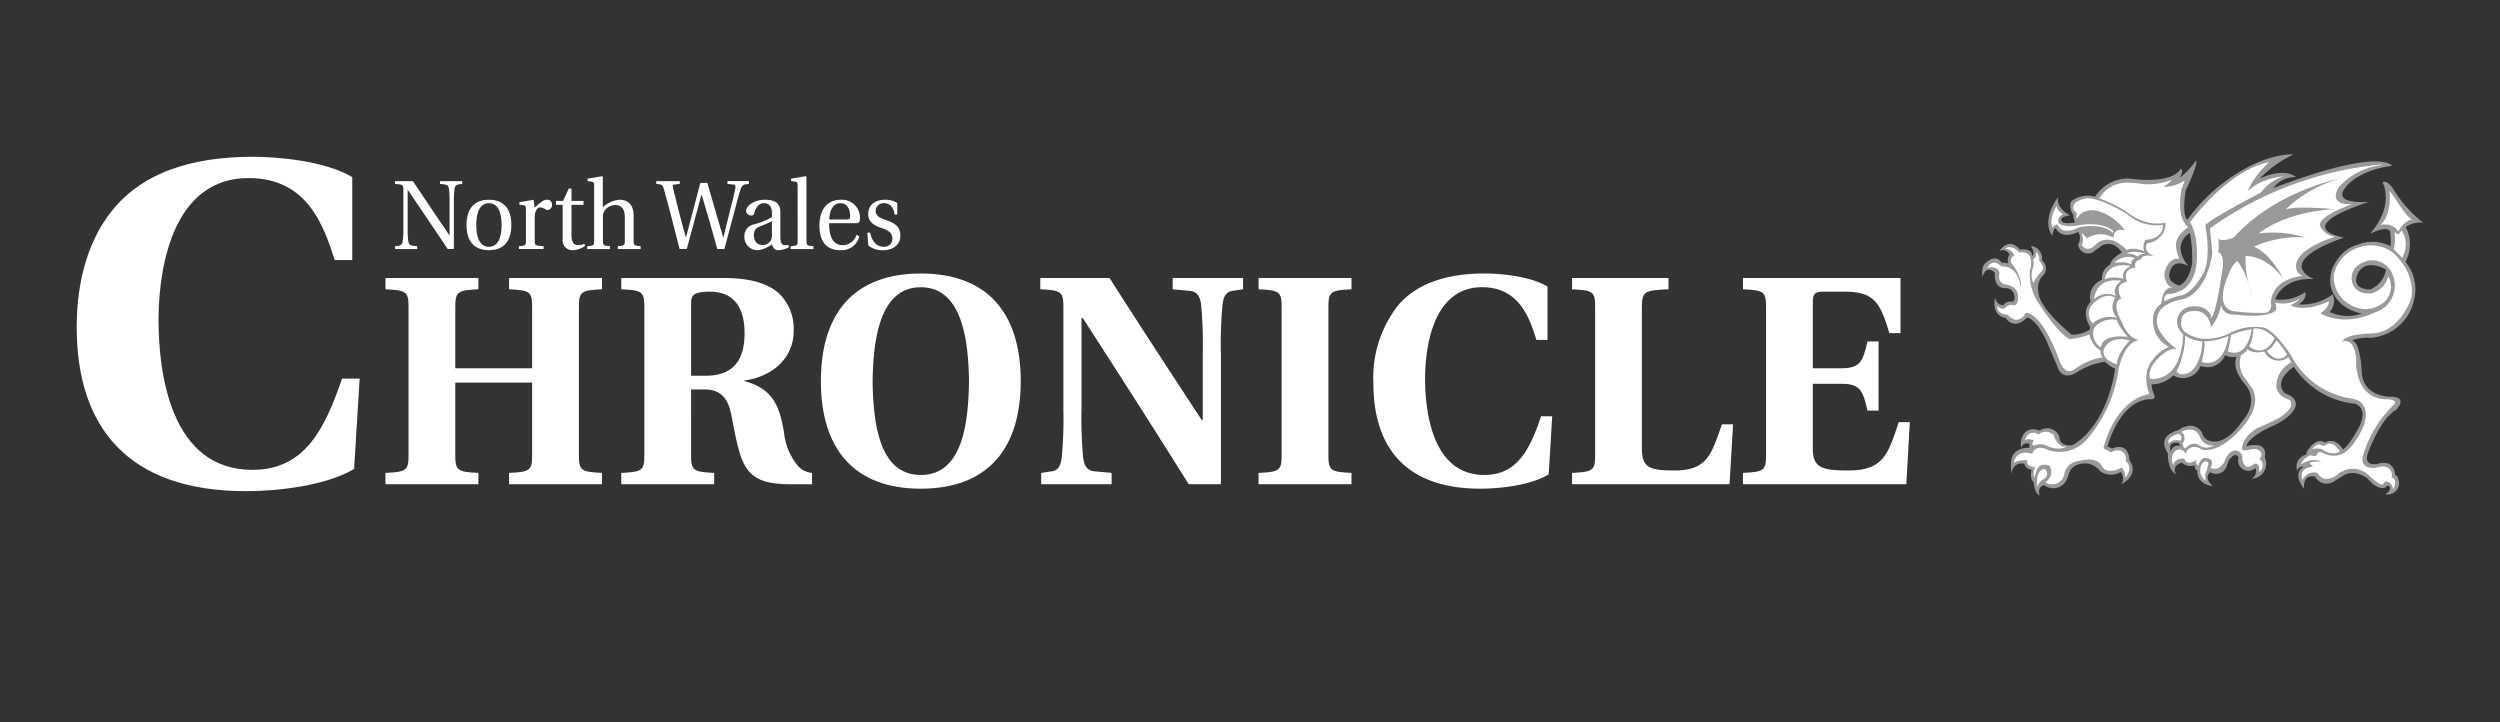 <svg id="Layer_1" data-name="Layer 1" xmlns="http://www.w3.org/2000/svg" width="277" height="80" viewBox="0 0 277 80"><rect x="0" y="0" width="277" height="80" fill="#333333" stroke="none"/><defs><style>.cls-1,.cls-2{fill:#fff;}.cls-1{opacity:0.5;}</style></defs><g id="Mastheads_NWalesChronicle" data-name="Mastheads/NWalesChronicle"><g id="north-wales-chronicle"><path id="Shape" class="cls-1" d="M268.5,24.678a13.629,13.629,0,0,1-3.336-3.753s-.696-1.087-1.176-.713c0,0,1.419,2.472-1.404,5.704,0,0,1.726-.934,2.232-.314a7.054,7.054,0,0,1,.056,1.685,4.331,4.331,0,0,0-3.572-.203,4.121,4.121,0,0,0-2.511,1.968,3.61,3.61,0,0,0-.575,2.404s.162,2.581,3.477,3.289a4.833,4.833,0,0,1-3.569-.173,1.822,1.822,0,0,0,.342-1.961,5.695,5.695,0,0,1-3.788,1.114s.951-.505.756-1.363a4.685,4.685,0,0,1-3.334.802s.722-2.446,4.294-2.244c0,0-4.698-1.734,3.306-4.601,0,0-6.168-.973,2.76-3.951,0,0-4.245.369-2.522-1.652,0,0,1.227-1.827,5.098-2.344,0,0-1.176-2.1-13.159,2.47a3.013,3.013,0,0,1,2.515-1.214s-1.155-1.167-4.021.168a12.739,12.739,0,0,1,3.744-2.679s-3.28-.319-7.853,3.216a18.372,18.372,0,0,0-3.872,3.987s-.671-.093-.217-3.21c0,0,1.408-2.868,1.158-3.329a9.45,9.45,0,0,1-1.792,1.905s.467-.855.094-1.004c0,0-.63,1.774-5.717,1.1a4.287,4.287,0,0,0-3.771,2.017,3.001,3.001,0,0,0-2.61.469s-.467.522.197,1.581a1.942,1.942,0,0,0,.19.799s-1.156.221-1.424-.088c0,0-.582-.462.872-.709,0,0-1.5-.625-1.347-1.995,0,0-1.952,2.492-.591,4.305,0,0-.032-.722.345-.875,0,0,.538,1.341,2.476.419,0,0,.462.473.002,1.418a1.125,1.125,0,0,0,1.581.858l.935-.684s1.153-.945,2.347.671c0,0-1.266.683-1.299,1.349a1.674,1.674,0,0,0-.909,1.679A2.057,2.057,0,0,0,231.642,33.46s-1.153.945-.063,2.751l-.034.305a3.511,3.511,0,0,1-1.998.566s-3.623-2.884-3.691-4.719a2.089,2.089,0,0,1,.392-1.724,1.117,1.117,0,0,0-.003-1.78,1.394,1.394,0,0,0-1.223-1.614s.586.855.125,1.106c0,0,.166-.859-1.355-.697,0,0-1.034-1.51-2.274.167a.771.771,0,0,1,1.12.416,1.147,1.147,0,0,0-.128.947s-.556-.163-.696-.031c0,0-.555-1.189-1.864.041,0,0-.455.311-.291,1.504,0,0,.356-1.449,1.373-.481,0,0-.209,1.768,1.172,1.709a.923.923,0,0,1,.977.85s.171.589-.275.658a.868.868,0,0,0-.93.383.937.937,0,0,1-.92-.886s-.487,2.033,1.161,2.283c0,0,.881,1.492,2.377-.026,0,0,1.176.019,2.566,3.549l.794,1.862s.348,1.599,1.993.762a7.847,7.847,0,0,1,3.262-1.278s.815.713,1.149.744c0,0-.702,6.156-4.717,8.496,0,0-1.392.271-1.465-.929a1.434,1.434,0,0,0-2.168-.686s-1.847-.805-2.108,1.389a2.701,2.701,0,0,0,.046.54s.122-.675.924-.473a.943.943,0,0,0,.008.452s-1.816-.114-2.021,1.352a4.63,4.63,0,0,0,.048,1.595,1.112,1.112,0,0,1,1.404-1.178s.017.542.78.657c0,0-.235,1.107.237,1.337,0,0,.05,1.293.672,1.511,0,0-.352-.935.505-1.13a1.642,1.642,0,0,0,2.452-.545,4.489,4.489,0,0,0,.294-.78s.238-1.077,1.863-1.096a2.187,2.187,0,0,1,1.58.858,2.038,2.038,0,0,0,2.269.105,1.117,1.117,0,0,1,.087,1.35s2.083-.996.884-2.672c0,0,.032-2.055-1.919-1.281l-.502-.228s1.304-5.122,4.727-5.238c0,0,.611.098.474-.433,0,0-.414-.96-.285-1.212a3.451,3.451,0,0,0,2.384-.992A2.075,2.075,0,0,0,243.82,40.55a2.135,2.135,0,0,0,2.728-1.202,1.706,1.706,0,0,0,1.279.16s-.712,1.178.929,3.087c0,0,1.718,1.752-.337,4.103,0,0-1.962,3.097-3.924,2,0,0-.482-.35-.483-.712,0,0-.769-1.592-2.677-.311,0,0-2.485.517-1.135,2.542,0,0-.078,1.878.924,2.333,0,0-.65-.908.641-1.292a1.366,1.366,0,0,0,1.412.3s-.043.546.288.548c0,0-.199,1.526,1.717,1.752,0,0-1.095-.84-.283-1.544a1.224,1.224,0,0,0,1.812-.64l.244-.655s.661-1.082,1.086-.335a1.126,1.126,0,0,0,1.848,1.167.91.91,0,0,1-.41,1.181,1.645,1.645,0,0,0,1.452-2.359s.562-1.859-2.004-1.244c0,0-.1-.806,2.646-2.131,0,0,2.214-.856,2.733-2.168,0,0,.486-1.008-1.096-1.535,0,0-1.549-1.193.95-2.949a9.221,9.221,0,0,0,6.769,4.089s1.509.382.489,2.523c0,0-1.164,2.212-1.828,2.541,0,0-.728-1.445-1.993-.761,0,0-.816-.714-1.859.795,0,0-.271.355-.165.527a1.378,1.378,0,0,0-1.051,1.781s.282-.567.719-.394c0,0-1.366.572.058,2.409,0,0-.236-1.67,1.209-1.341a1.454,1.454,0,0,0,2.066.544l1.087-.667s.986-.78,2.581.259c0,0,.396.388.661.667,0,0,1.135.926,1.64.159,0,0,.752.327-.246.987a1.267,1.267,0,0,0,1.498-1.488s-.108-.564-.418-.657c0,0-.006-1.81-1.973-1.217,0,0-1.626.352-1.013-1.269,0,0,1.388-3.802,3.087-4.703,0,0,1.359-1.355-.399-1.474,0,0-3.325.198-3.41-2.873,0,0-.09-3.13-1.075-3.377a5.212,5.212,0,0,1,2.115-.274,5.333,5.333,0,0,0,4.76-4.154,4.8,4.8,0,0,0-.941-4.263,4.14,4.14,0,0,0,.028-3.865,2.843,2.843,0,0,1,1.947-.47Zm-25.627,4.578s-.287,1.896-1.39,2.384c0,0-1.473-.325-1.063-1.506,0,0,.253-1.591,2.05-.661,0,0-2.027-2.207.165-3.666A14.098,14.098,0,0,1,242.874,29.256Zm-2.383,20.845-.027-.315c-.171-.935.932-.714.932-.714l.21.344a.851.851,0,0,0-1.115.685Zm22.143-18.035s-1.769.093-1.554-1.253c0,0,.39-2.448,3.291-.95a2.9,2.9,0,0,1-1.737,2.203Z"/><path id="Shape-2" data-name="Shape" class="cls-2" d="M264.761,21.141l.613.822s1.304,2.18,1.889,2.34a2.323,2.323,0,0,0-1.51,1.338,1.809,1.809,0,0,0-2.018-.701s1.278-.895,1.026-3.8"/><path id="Shape-3" data-name="Shape" class="cls-2" d="M265.309,25.74l.445.264.35-.483a2.934,2.934,0,0,1,.052,3.043l-.925-.946a4.82,4.82,0,0,0,.078-1.878"/><path id="Shape-4" data-name="Shape" class="cls-2" d="M260.979,27.564a4.134,4.134,0,0,1,4.163.423s2.531,2.104,2.033,5.043c0,0-1.232,3.879-4.481,3.919,0,0-2.888.039-3.144.906,0,0,1.244-.59,1.513,1.83,0,0-.349,4.315,3.165,4.553,0,0,1.8-.066.876.739a12.826,12.826,0,0,0-3.311,5.597s-.421,1.395,1.435,1.264c0,0,1.309-.536,1.723.424,0,0,.159.438.027.661,0,0,.814.02.149,1.375a.84.84,0,0,0-.805-.956l-.25.232s-.01.575-1.583-.888a2.543,2.543,0,0,0-3.389-.189s-1.451,1.333-2.329-.1a1.391,1.391,0,0,0-1.649.777s-.57-1.369,1.199-1.462l-.458-.413a1.799,1.799,0,0,1,1.351-.056s-.729-.752-2.27.227a1.691,1.691,0,0,1,1.085-1.03s.534.255.715-.092c0,0-.016-.542.9-.048,0,0,1.862.985,3.336-1.466,0,0,2.223-2.849.496-4.358a3.991,3.991,0,0,0-1.39-.392,9.11,9.11,0,0,1-6.323-4.852s-1.8-2.71-2.965-2.941a5.899,5.899,0,0,0-3.885.7s-2.597,1.311-4.677-.107a1.194,1.194,0,0,1-.535-1.311s-.123-1.076,1.409-1.118c0,0,1.517-.223,1.87,1.768a4.92,4.92,0,0,0,1.112-2.45s.042,1.174,1.691,1.091c0,0,3.445.485,4.413-.505a1.537,1.537,0,0,0-.102-.836,3.471,3.471,0,0,0,2.79-.484,4.127,4.127,0,0,1-1.107.79s1.431.871,4.24-.429c0,0,.193.496-.91,1.316,0,0,2.46,1.627,6.131-.141a3.069,3.069,0,0,0,1.914-3.998,2.425,2.425,0,0,0-2.826-1.685s-2.039.448-1.732,2.262c0,0,.13,1.497,2.135,1.354a2.509,2.509,0,0,0,1.882-1.914,2.341,2.341,0,0,1-.251,2.677,3.142,3.142,0,0,1-3.805.572,3.482,3.482,0,0,1-1.955-3.451,4.057,4.057,0,0,1,2.375-2.832"/><path id="Shape-5" data-name="Shape" class="cls-2" d="M251.143,38.858s.56-.139,1.076-1.15a7.884,7.884,0,0,1,1.191,1.587s-1.037,1.236-2.267-.437"/><path id="Shape-6" data-name="Shape" class="cls-2" d="M249.206,38.392a4.453,4.453,0,0,0,.462-1.971s1.087-.306,2.348,1.033c0,0-.914,2.312-2.81.938"/><path id="Shape-7" data-name="Shape" class="cls-2" d="M247.172,37.151a7.141,7.141,0,0,1,2.322-.655s-.435,3.327-2.65,2.433a9.555,9.555,0,0,0,.328-1.778"/><path id="Shape-8" data-name="Shape" class="cls-2" d="M246.907,37.234s-.324,3.559-2.943,2.88c0,0,.481-2.093.224-2.282a7.104,7.104,0,0,0,2.719-.598"/><path id="Shape-9" data-name="Shape" class="cls-2" d="M253.556,39.584l.321.576a2.99,2.99,0,0,0-1.658,2.769,1.792,1.792,0,0,0,1.255,1.278s1.369.515-.848,2.035a23.165,23.165,0,0,1-2.605,1.222s-1.427.908-1.573,2.007c0,0-.364.665.813.352,0,0,1.083-.366,1.308.49,0,0,.006.421-.288.507a.875.875,0,0,1,.037,1.476s.149-1.069-.531-.919c0,0-.892.832-1.211-.075a1.375,1.375,0,0,1-.124-.744.786.786,0,0,0-.986-.609s-.65.147-.983,1.171c0,0-.589,1.198-1.565.71,0,0,.689-1.086-.697-1.087a1.035,1.035,0,0,0-.617.869l-.228-.192a.493.493,0,0,1,.078-.49s-1.104.821-1.458-.145c0,0-1.056-.029-1.201.738,0,0-.55-1.129.428-1.667a.683.683,0,0,1,.91.433,1.079,1.079,0,0,1,1.734-.512s1.16.533,3.163-1.029c0,0,3.925-3.026,2.55-5.682l-.854-1.163a2.804,2.804,0,0,1-.404-2.59s.58-.262.699-.634c0,0,.533.588,1.859.261a1.748,1.748,0,0,0,2.676.643"/><path id="Shape-10" data-name="Shape" class="cls-2" d="M242.116,37.198a3.994,3.994,0,0,0,1.89.62s.048,2.288-1.305,3.372c0,0-.936.654-1.537-.017a9.287,9.287,0,0,0,.952-3.974"/><path id="Shape-11" data-name="Shape" class="cls-2" d="M259.274,49.98s-.755.669-2.036-.215c0,0-1.173-.321-1.233.379,0,0,.489-1.31,1.35-.751l.24-.021a.82.82,0,0,1,1.214.106l.465.503"/><path id="Shape-12" data-name="Shape" class="cls-2" d="M244.14,51.203s.426-.308.559.193c0,0-.204.772-.274,1.02s.005-.302.005-.302a2.277,2.277,0,0,0-.021,1.148,1.349,1.349,0,0,1-.269-2.059"/><path id="Shape-13" data-name="Shape" class="cls-2" d="M241.586,48.83s-.896-.254-1.297.324c0,0-.358-.663,1.079-1.09a.48.48,0,0,1,.218.766"/><path id="Shape-14" data-name="Shape" class="cls-2" d="M241.821,49.111a.821.821,0,0,0-.139-1.255s1.577-.922,2.14.72a1.444,1.444,0,0,0,1.483.776,1.453,1.453,0,0,1-1.786-.116,1.088,1.088,0,0,0-1.344.479l-.226-.162-.128-.442"/><path id="Shape-15" data-name="Shape" class="cls-2" d="M247.905,28.91a9.017,9.017,0,0,1,1.372,2.988c.492,1.858-.007-.09-.007-.09a9.546,9.546,0,0,1-.448-3.431s2.12-.213,4.16,2.475c0,0-1.385-2.776-3.256-3.519A12.105,12.105,0,0,1,255.388,26.3a12.288,12.288,0,0,0-5.126-.431s2.745-2.38,8.381-2.688c0,0-3.921-.414-5.39.015a14.231,14.231,0,0,1,6.089-3.425S252.14,21.12,247.5,26.32c0,0-1.34.539-1.708.119,0,0,.139,1.255-.052,1.483,0,0,.912.102.421,2.438,0,0-.577,4.123-1.068,4.709s-.095-.052-.095-.052-.417-1.352-2.378-1.03a1.691,1.691,0,0,0-1.168,2.516,2.038,2.038,0,0,0,.438.534s.025,3.408-1.896,4.539a2.876,2.876,0,0,1-1.743.394s-.471-.925.832-2.215c0,0,1.265-1.407,2.169-1.033,0,0-2.657-1.821-2.231-3.518,0,0-.045-1.565,2.894-2.061,0,0,2.486-.488,3.207-5.046,0,0-.12-1.739-.271-2.782a38.811,38.811,0,0,1,18.576-7.044,1.044,1.044,0,0,1,.573.011,7.55,7.55,0,0,0-4.848,2.443s-1.421,2.024,1.46,1.895c0,0-4.008,1.374-3.52,2.478a2.112,2.112,0,0,0,1.633,1.125s-4.61,1.366-4.31,3.452c0,0,.143.953.95.883,0,0-3.608.072-3.77,3.072a.775.775,0,0,1-.813,1.037,22.182,22.182,0,0,1-2.903-.14s-3.174.215-.553-4.992a2.464,2.464,0,0,1,.58-.623"/><path id="Shape-16" data-name="Shape" class="cls-2" d="M242.655,24.629s4.055-5.692,8.759-6.674c0,0-1.98,1.831-2.309,3.248,0,0,.939-1.318,3.951-1.671a5.205,5.205,0,0,0-2.583,1.824s-5.737,2.973-6.133,3.61c0,0,.858,3.998-.467,5.743,0,0-1.127,1.938-2.353,2.045a9.372,9.372,0,0,0-1.722.632.72.72,0,0,1,.321-.813s2.757.184,3.224-3.116c0,0,.434-2.994-.689-4.829"/><path id="Shape-17" data-name="Shape" class="cls-2" d="M242.073,20.003l-.343.905a7.773,7.773,0,0,0-.096,2.724,2.739,2.739,0,0,0,.828,1.557s-1.435.819-1.359,2.049a4.108,4.108,0,0,0,.366,1.447s-1.175-.351-1.667,1.623c0,0-.016,1.209.857,1.556,0,0-.982-.217-1.2,1.793a2.055,2.055,0,0,0-.897,1.798,3.211,3.211,0,0,0,1.763,2.985,4.114,4.114,0,0,0-1.859,1.489s-1.244,1.285-.31,3.738c0,0-3.532.247-5.113,5.996l.884.467a1.1,1.1,0,0,1,1.323-.025,1.025,1.025,0,0,1,.265.973,1.035,1.035,0,0,1,.345,1.206,1.898,1.898,0,0,1-.396.638,1.559,1.559,0,0,0-.368-1.116s-1.721.995-2.287-.314c0,0-.533-.949-2.475-.418a1.766,1.766,0,0,0-1.617,1.498,1.35,1.35,0,0,1-2.096.846,1.286,1.286,0,0,0,.443-1.849s-1.087-.388-1.399.544c0,0-.239.715-.291.809a1.925,1.925,0,0,1,.136-1.218s-1.008.177-.875-.709c0,0-1.181-.078-1.507.343,0,0,.129-1.641,2.048-1.053,0,0,.293-1.142,1.708-.45a3.969,3.969,0,0,0,4.411-1.228,15.119,15.119,0,0,0,3.456-7.753s.603-3.13,2.377-3.164c0,0-1.26.05-2.045-2.055,0,0-1.298-2.12-.041-2.56,0,0-.982-1.605.652-1.867,0,0-.717-1.325.917-1.588,0,0-.304-.728.588-.866,0,0,.08-.821,2.03-.206,0,0-2.022-.397-1.313-1.605a2.22,2.22,0,0,0,2.031-2.289s-2.019.688-4.447-1.273a16.555,16.555,0,0,0-2.892-1.408,3.517,3.517,0,0,1,2.892-1.73,12.536,12.536,0,0,1,2.001.158,7.4,7.4,0,0,0,3.18-.487,5,5,0,0,1-.986.78,4.043,4.043,0,0,0,2.293-.651l.086-.038"/><path id="Shape-18" data-name="Shape" class="cls-2" d="M230.122,24.238s.732-1.633,3.05-.597a5.975,5.975,0,0,1,2.271,1.886s-1.3-.401-1.253.833a2.769,2.769,0,0,0-2.948.044l-.627-.639s.382.933.027,1.356c0,0,.504.952,1.452.085a1.923,1.923,0,0,1,2.406-.39,5.83,5.83,0,0,1,1.161.895s.597-.414,1.94.133c0,0-.308-.425.099-1.276,0,0,1.932.043,1.966-1.65A4.977,4.977,0,0,1,235.68,23.726s-3.346-2.123-4.815-1.694c0,0-1.091.276-1.104.82,0,0-.24.352.366.752,0,0-.14.465-.005.634"/><path id="Shape-19" data-name="Shape" class="cls-2" d="M227.862,22.836a1.223,1.223,0,0,0,.739.871s-.779.4-.483,1.038c0,0,.56.554,2.365.187,0,0,2.461-.455,3.706.704l-.107.16s-.783-1.048-3.461-.665a1.425,1.425,0,0,0-.555.2s-1.679.78-2.089-.482c0,0-.444.099-.54.378,0,0-.518-.769.426-2.39"/><path id="Shape-20" data-name="Shape" class="cls-2" d="M237.744,28.102s-1.484-.444-2.138.005a2.125,2.125,0,0,1,1.294.341s.062-.337.844-.345"/><path id="Shape-21" data-name="Shape" class="cls-2" d="M234.252,29.161a2.087,2.087,0,0,1,2.301-.563s-.55.26-.361.696a2.981,2.981,0,0,0-1.94-.133"/><path id="Shape-22" data-name="Shape" class="cls-2" d="M236.117,29.481s-1.2.406-.81,1.428a3.191,3.191,0,0,0-2.105.032s.158-2.005,2.916-1.46"/><path id="Shape-23" data-name="Shape" class="cls-2" d="M232.037,33.154s.058-2.479,3.016-2.042c0,0-1.114.7-.607,1.682a2.11,2.11,0,0,0-2.409.36"/><path id="Shape-24" data-name="Shape" class="cls-2" d="M234.375,33.012a1.733,1.733,0,0,0,.192,2.215,2.871,2.871,0,0,0-2.69.596,1.544,1.544,0,0,1-.032-2.11s1.375-1.507,2.53-.702"/><path id="Shape-25" data-name="Shape" class="cls-2" d="M234.524,35.442a6.328,6.328,0,0,0,1.248,1.883s-2.807-.42-3.001,1.166a1.79,1.79,0,0,1-.73-2.169,2.564,2.564,0,0,1,2.484-.88"/><path id="Shape-26" data-name="Shape" class="cls-2" d="M234.588,40.355s-1.715-.334-1.496-1.62c0,0,.547-1.677,2.895-1.006,0,0-1.525,1.52-1.4,2.626"/><path id="Shape-27" data-name="Shape" class="cls-2" d="M231.502,37.063a2.705,2.705,0,0,0,1.207,1.766s.049.569.277.76a7.135,7.135,0,0,0-2.996,1.226s-1.108,1.122-1.827-.928c0,0-1.808-5.244-3.765-5.224a1.063,1.063,0,0,1-1.23.74s-.697-.393-.772-.566c0,0-1.076.093-1.104-.93,0,0,.43.445.806.262,0,0,.581-.594,1.025-.33,0,0,.606.038.443-1.155,0,0,.039-.94-1.304-1.155,0,0-.999-.063-.712-1.266,0,0-.078-.899-1.375-.575,0,0,.559-1.195,1.581-.167,0,0,1.848-.221,2.129,2.32,0,0,.305-.993-.981-2.631,0,0-.373-.481.281-.929a1.2,1.2,0,0,0-.996-.729s.552-.591,1.573.437c0,0,1.093-.246,1.233.678a2.14,2.14,0,0,1-.098,1.306,6.043,6.043,0,0,0,1.08,3.768s2.094,3.318,3.374,3.84a8.503,8.503,0,0,0,2.154-.518"/><path id="Shape-28" data-name="Shape" class="cls-2" d="M225.287,31.357a2.333,2.333,0,0,1-.029-1.718,1.727,1.727,0,0,0,.015-.876s.336-.301.323-.45a2.668,2.668,0,0,1,.022-.425,1.378,1.378,0,0,1,.331,1.027s.783.686.197,1.22a5.298,5.298,0,0,0-.859,1.221"/><path id="Shape-29" data-name="Shape" class="cls-2" d="M226.833,52.555s-.05-.584-.368-.602c0,0-.941.082-.733,1.964,0,0,.255-.701.741-.834,0,0,.339-.256.36-.528"/><path id="Shape-30" data-name="Shape" class="cls-2" d="M225.34,49.38a1.727,1.727,0,0,1,1.539.047,2.621,2.621,0,0,0,1.735.212c.698-.288-.056-.131-.056-.131a1.87,1.87,0,0,1-.965-1.228,1.179,1.179,0,0,0-1.727-.122.882.882,0,0,0-1.411.395l-.156.284s.282-.386,1.084-.003c0,0-.425.309-.043.547"/><path id="Shape-31" data-name="Shape" class="cls-2" d="M234.94,21.437a.433.433,0,0,0-.438.174s-.75.2-.259-.385a1.712,1.712,0,0,1,1.797-.111,1.488,1.488,0,0,0,1.454.1,1.352,1.352,0,0,1-1.329.297.707.707,0,0,1-.533.634s-.769-.024-.629-.489l-.064-.221"/><path id="Shape-32" data-name="Shape" class="cls-2" d="M235.429,21.349l.416.1s-.302.705-.416-.1"/><path id="Shape-33" data-name="Shape" class="cls-2" d="M39.85,41.95,39.234,51.957C36.161,53.804,30.834,54.42,27.248,54.42,14.084,54.42,8.5,47.236,8.5,36.254c0-5.131,1.281-10.006,4.406-13.496,3.023-3.387,7.888-5.388,15.111-5.388,2.561,0,7.94.411,11.013,2.258v9.185H37.083c-1.179-3.695-2.971-9.083-9.528-9.083-9.271,0-9.989,11.957-9.989,15.703,0,5.799,1.28,16.627,10.399,16.627,5.788,0,7.991-4.465,9.937-10.11H39.85"/><path id="Shape-34" data-name="Shape" class="cls-2" d="M58.962,42.39H50.447v8.058c0,1.684.26,1.849,2.558,1.948v1.255H42.71V52.396c2.298-.099,2.557-.264,2.557-1.948V34.003c0-1.685-.259-1.849-2.557-1.948V30.8H53.005v1.255c-2.298.099-2.558.264-2.558,1.948v6.802h8.514V34.003c0-1.685-.259-1.849-2.557-1.948V30.8H66.699v1.255c-2.299.099-2.557.264-2.557,1.948V50.447c0,1.684.259,1.849,2.557,1.948v1.255H56.404V52.396c2.299-.099,2.557-.264,2.557-1.948V42.39"/><path id="Shape-35" data-name="Shape" class="cls-2" d="M76.573,50.447c0,1.684.259,1.849,2.557,1.948v1.255H68.835V52.396c2.299-.099,2.557-.264,2.557-1.948V34.003c0-1.685-.259-1.849-2.557-1.948V30.8H80.069c3.172,0,5.018.627,6.248,1.717a5.418,5.418,0,0,1,1.619,4.194c0,2.873-2.266,5.019-5.471,5.449v.066c3.334.859,3.949,3.038,4.403,5.68a6.823,6.823,0,0,0,1.586,3.765,2.38,2.38,0,0,0,1.521.727v1.255H87.58c-3.399,0-4.791-.859-5.568-3.302-.518-1.684-.777-3.467-1.036-4.623-.389-1.784-1.295-2.576-2.914-2.576h-1.489Zm0-8.817h1.619c3.269,0,4.306-1.982,4.306-4.722,0-3.369-1.651-4.591-3.853-4.591-1.78,0-2.072.396-2.072,1.288v8.024Z"/><path id="Shape-36" data-name="Shape" class="cls-2" d="M113.097,42.225c0,7.463-3.626,11.921-11.072,11.921S90.954,49.688,90.954,42.225s3.625-11.92,11.071-11.92S113.097,34.762,113.097,42.225Zm-5.73,0c-.065-4.227-.647-10.401-5.342-10.401s-5.277,6.174-5.341,10.401c.065,4.491.647,10.402,5.341,10.402s5.277-5.911,5.342-10.402Z"/><path id="Shape-37" data-name="Shape" class="cls-2" d="M122.938,30.8c3.335,5.25,6.766,10.468,10.198,15.719h.13V39.121a47.672,47.672,0,0,0-.162-5.151c-.097-1.155-.453-1.684-1.36-1.75l-1.813-.165V30.8h7.802v1.255l-1.133.165c-.745.099-1.068.595-1.165,1.75a47.352,47.352,0,0,0-.161,5.151v14.53h-3.562q-5.779-9.214-11.752-18.426h-.13V45.329a47.701,47.701,0,0,0,.162,5.151c.097,1.156.453,1.685,1.36,1.75l1.813.165v1.255h-7.802V52.396l1.133-.165c.745-.099,1.068-.595,1.165-1.75a47.043,47.043,0,0,0,.162-5.151V34.003c0-1.685-.259-1.849-2.558-1.948V30.8h7.673"/><path id="Shape-38" data-name="Shape" class="cls-2" d="M147.186,50.447c0,1.684.259,1.849,2.557,1.948v1.255H139.449V52.396c2.299-.099,2.557-.264,2.557-1.948V34.003c0-1.685-.259-1.849-2.557-1.948V30.8h10.295v1.255c-2.299.099-2.557.264-2.557,1.948V50.447"/><path id="Shape-39" data-name="Shape" class="cls-2" d="M171.984,46.121l-.389,6.44c-1.942,1.189-5.31,1.585-7.576,1.585-8.32,0-11.848-4.623-11.848-11.69a12.987,12.987,0,0,1,2.784-8.685c1.91-2.18,4.986-3.467,9.55-3.467,1.619,0,5.018.264,6.96,1.453v5.911H170.235c-.743-2.378-1.877-5.845-6.021-5.845-5.859,0-6.313,7.694-6.313,10.104,0,3.731.809,10.699,6.572,10.699,3.659,0,5.051-2.873,6.28-6.506h1.231"/><path id="Shape-40" data-name="Shape" class="cls-2" d="M181.922,49.721c0,2.113.875,2.411,3.594,2.411,3.691,0,4.111-1.816,5.277-5.118h1.23l-.389,6.637h-17.45V52.396c2.299-.099,2.558-.264,2.558-1.948V34.003c0-1.685-.26-1.849-2.558-1.948V30.8H184.868v1.255c-2.687.099-2.946.264-2.946,1.948V49.721"/><path id="Shape-41" data-name="Shape" class="cls-2" d="M195.681,34.003c0-1.685-.26-1.849-2.558-1.948V30.8h17.45v6.109h-1.23c-1.004-3.27-1.586-4.591-4.921-4.591h-2.429c-.906,0-1.133.231-1.133,1.189v7.298h3.075c2.04,0,2.461-.561,2.979-2.972h1.23v7.661h-1.23c-.518-2.411-.94-2.972-2.979-2.972h-3.075v7.198c0,2.113,1.003,2.411,3.982,2.411,3.82,0,4.371-1.816,5.536-5.35h1.231l-.389,6.869H193.122V52.396c2.299-.099,2.558-.264,2.558-1.948V34.003"/><path id="Shape-42" data-name="Shape" class="cls-2" d="M45.749,20.066q2.006,3.002,4.043,6.004l.021.022V22.274a9.479,9.479,0,0,0-.072-1.348c-.062-.457-.311-.49-.985-.544v-.316H51.212v.316c-.539.044-.788.087-.85.544a9.462,9.462,0,0,0-.072,1.348v5.319h-.684c-1.462-2.186-2.934-4.361-4.416-6.547H45.168v4.339a9.399,9.399,0,0,0,.073,1.349c.062.457.311.489.985.544v.316H43.769v-.316c.539-.043.788-.087.85-.544a9.484,9.484,0,0,0,.072-1.349V21.078c0-.609-.021-.631-.933-.696v-.316h1.99"/><path id="Shape-43" data-name="Shape" class="cls-2" d="M56.656,24.928c0,1.762-.808,2.795-2.488,2.795-1.658,0-2.478-1.033-2.478-2.795s.819-2.795,2.478-2.795C55.848,22.133,56.656,23.166,56.656,24.928Zm-2.488,2.414c.964,0,1.41-.913,1.41-2.414s-.446-2.414-1.41-2.414c-.943,0-1.399.913-1.399,2.414s.456,2.414,1.399,2.414Z"/><path id="Shape-44" data-name="Shape" class="cls-2" d="M59.248,23.002c.684-.631.995-.87,1.369-.87a.512.512,0,0,1,.549.533.566.566,0,0,1-.477.609.419.419,0,0,1-.207-.055,1.32,1.32,0,0,0-.642-.239c-.239,0-.592.282-.592,1.12v2.545c0,.554.062.576.985.631v.316H57.496v-.316c.725-.054.777-.076.777-.631V23.22c0-.391-.062-.446-.332-.489l-.394-.055v-.272l1.575-.272.124.87"/><path id="Shape-45" data-name="Shape" class="cls-2" d="M63.32,22.698V26.07c0,.827.332,1.087.684,1.087a1.741,1.741,0,0,0,.736-.141l.083.229a2.567,2.567,0,0,1-1.327.478,1.088,1.088,0,0,1-1.151-1.24v-3.785H61.6v-.435h.788l.632-1.371h.301v1.371h1.337v.435H63.32"/><path id="Shape-46" data-name="Shape" class="cls-2" d="M70.203,26.646c0,.533.062.576.778.631v.316h-2.53v-.316c.726-.054.778-.097.778-.631V24.079c0-.946-.384-1.359-1.089-1.359a1.432,1.432,0,0,0-1.243.794,1.184,1.184,0,0,0-.094.588v2.545c0,.533.062.576.778.631v.316H65.062v-.316c.726-.054.777-.097.767-.631V20.61c0-.392-.062-.446-.332-.49l-.394-.054v-.272l1.617-.272.072.065v3.372a3.132,3.132,0,0,1,1.877-.827c.964,0,1.534.631,1.534,1.729v2.784"/><path id="Shape-47" data-name="Shape" class="cls-2" d="M82.976,20.066v.316c-.643.044-.756.098-.964.729-.145.413-.384,1.371-.715,2.599L80.261,27.592h-.788c-.529-1.947-1.099-3.948-1.731-6.025H77.721l-1.628,6.025h-.798l-.881-3.469c-.28-1.088-.581-2.175-.819-3.034-.176-.642-.27-.675-.881-.707v-.316h2.602v.316l-.518.054c-.248.022-.3.087-.217.446.415,1.707.871,3.534,1.41,5.405h.021l1.586-6.025h.777c.57,2.001,1.161,4.013,1.752,6.025h.032l.767-3.111c.259-1.023.487-1.914.549-2.317.041-.228.021-.381-.228-.413l-.642-.065v-.316h2.373"/><path id="Shape-48" data-name="Shape" class="cls-2" d="M86.462,26.211c0,.685.176.892.363.935a1.245,1.245,0,0,0,.529-.011l.062.261a2.749,2.749,0,0,1-1.223.326c-.363,0-.529-.25-.674-.653a3.042,3.042,0,0,1-1.545.653,1.45,1.45,0,0,1-1.493-1.544,1.274,1.274,0,0,1,.964-1.295,7.546,7.546,0,0,0,2.084-.827v-.457c0-.87-.477-1.087-.881-1.087-.415,0-.84.261-1.067,1.066-.052.184-.114.304-.332.304-.197,0-.58-.163-.58-.511,0-.598.923-1.24,2.094-1.24,1.565,0,1.7.816,1.7,1.446v2.632Zm-.933-1.708a8.636,8.636,0,0,1-1.192.522c-.58.229-.809.49-.809,1.001,0,.641.311,1.12.954,1.12a1.013,1.013,0,0,0,1.047-1.109V24.503Z"/><path id="Shape-49" data-name="Shape" class="cls-2" d="M89.354,26.646c0,.554.042.576.778.631v.316h-2.53v-.316c.747-.054.778-.076.778-.631V20.61c0-.413-.062-.468-.332-.5l-.394-.044v-.272l1.628-.272.072.065v7.059"/><path id="Shape-50" data-name="Shape" class="cls-2" d="M91.873,24.732c-.021,1.131.239,2.436,1.524,2.436A1.608,1.608,0,0,0,94.9,26.015l.311.174A2.007,2.007,0,0,1,93.19,27.723c-1.69.022-2.395-1.033-2.395-2.752,0-1.631.767-2.838,2.384-2.838a1.975,1.975,0,0,1,2.094,2.186c0,.359-.197.413-.415.413Zm1.97-.413c.29,0,.353-.141.353-.348,0-.424-.114-1.457-1.078-1.457-1.078,0-1.234,1.359-1.234,1.805Z"/><path id="Shape-51" data-name="Shape" class="cls-2" d="M99.119,23.775c-.072-.664-.425-1.262-1.161-1.262a.864.864,0,0,0-.933.881c0,.609.684.837,1.109.979,1.068.348,1.628.783,1.628,1.74,0,.925-.705,1.61-1.938,1.61A2.449,2.449,0,0,1,96.206,27.2l-.104-1.424h.301c.207.924.674,1.566,1.513,1.566a.891.891,0,0,0,.964-.903c0-.739-.653-.989-1.119-1.142-.861-.272-1.555-.674-1.566-1.577.01-1.034.767-1.588,1.886-1.588a2.308,2.308,0,0,1,1.338.369v1.273H99.119"/></g></g></svg>